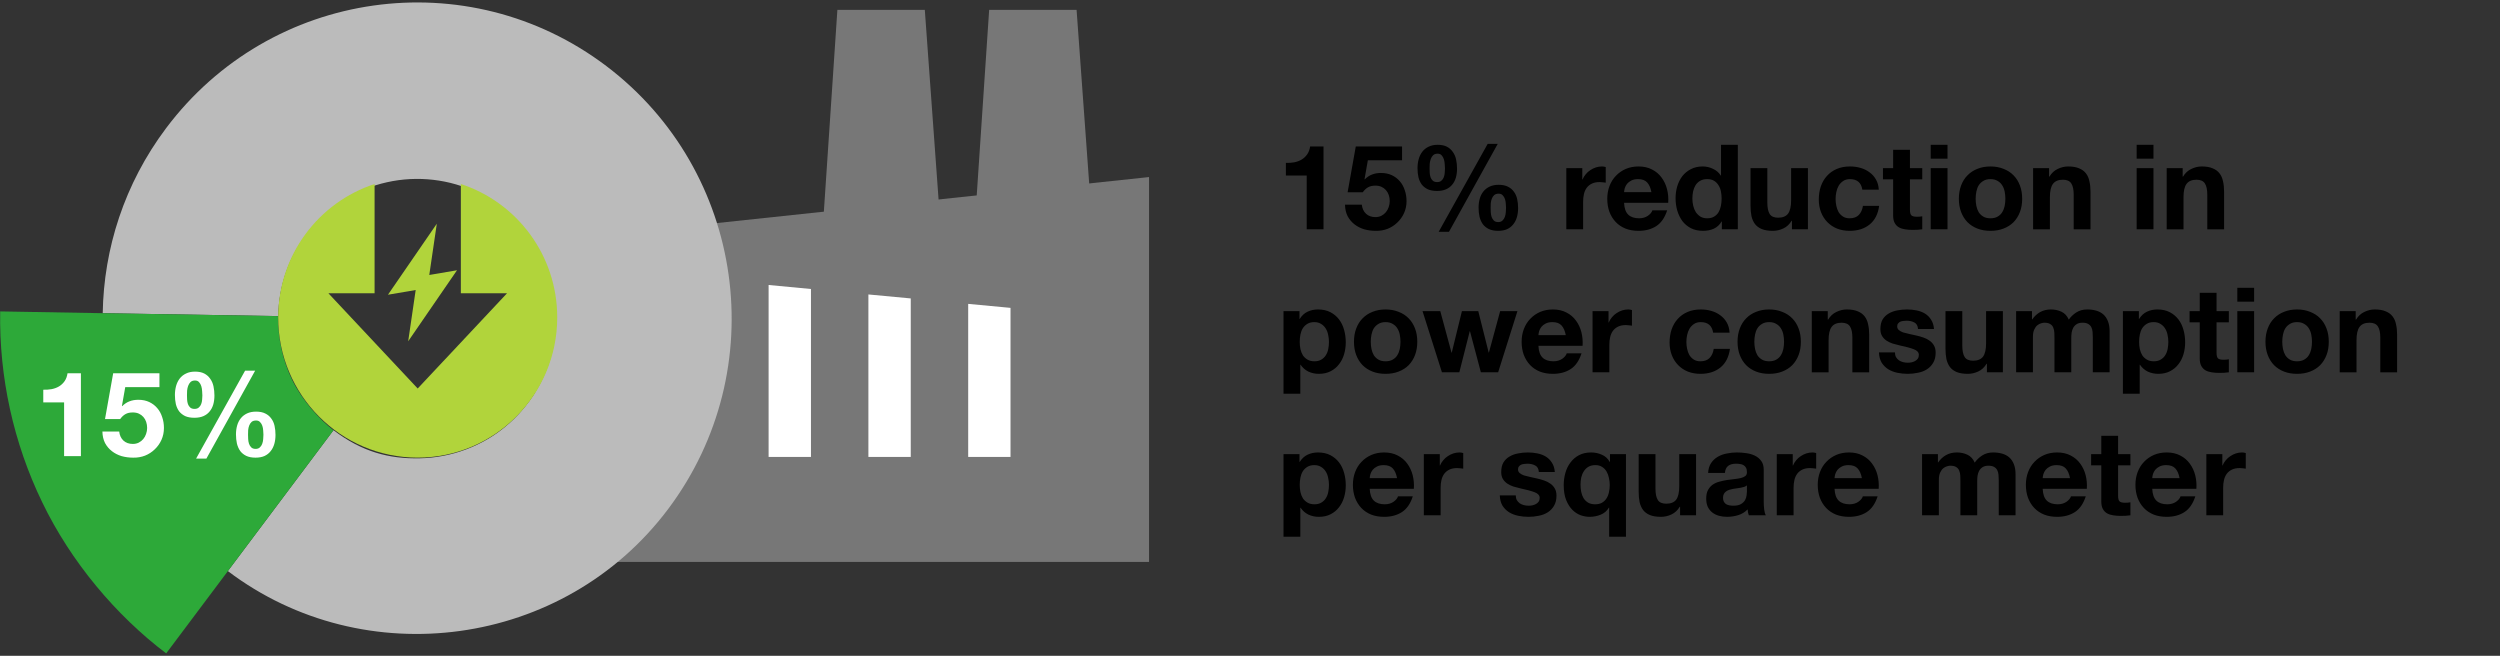 <svg fill="none" height="133" viewBox="0 0 507 133" width="507" xmlns="http://www.w3.org/2000/svg" xmlns:xlink="http://www.w3.org/1999/xlink"><rect x="0" y="0" width="507" height="133" fill="#333333" stroke="none"/><clipPath id="a"><path d="m.025.5h233v132h-233z"/></clipPath><g clip-path="url(#a)"><g fill="#777"><path d="m108.55 113.954h124.475v-78.046l-124.475 13.248z"/><path d="m196.078 69.49h27.152l-4.9-67.487h-17.729z"/><path d="m165.297 69.49h27.153l-4.9-67.487h-17.729z"/></g><path d="m164.463 58.609v34.06h-8.59v-34.874z" fill="#fff"/><path d="m204.933 62.435v30.235h-8.584v-31.042z" fill="#fff"/><path d="m184.701 60.522v32.148h-8.59v-32.955z" fill="#fff"/><path d="m62.785 46.678c3.986-4.938 9.51-8.341 15.702-9.72 6.179-1.385 12.748-.621 18.341 2.118 2.787 1.354 5.481 3.261 7.693 5.484 2.225 2.217 4.042 4.782 5.42 7.608 2.756 5.646 3.559 12.353 2.218 18.477-.661 3.068-1.829 5.994-3.467 8.695-1.662 2.714-3.775 5.192-6.173 7.161-4.771 3.994-11 6.316-17.327 6.441-6.334.143-11.741-1.292-17.562-5.702l-21.424 28.57c27.66 20.943 68.129 15.658 89.325-12.62 21.202-28.278 15.585-68.475-12.55-89.785-28.13-21.303-68.124-15.651-89.326 12.627-8.435 11.254-12.613 24.39-12.823 37.477l35.588.596c.111-6.354 2.299-12.434 6.371-17.422z" fill="#bbb"/><path d="m.037 63.155c-.229 13.335 2.7 26.688 8.528 38.713 5.796 12.03 14.936 22.93 25.138 30.638l12.507-16.682 21.425-28.57c-2.904-2.211-6.433-6.186-8.373-10.18-1.934-3.987-2.929-8.496-2.849-12.962l-35.582-.596z" fill="#2da939"/><path d="m93.46 37.318v22.16h9.362l-18.112 19.31-18.106-19.31h9.362v-22.16c-11.346 3.702-19.552 14.409-19.552 27.049 0 15.707 12.668 28.44 28.296 28.44 15.628 0 28.296-12.732 28.296-28.44 0-12.639-8.207-23.347-19.552-27.049z" fill="#b1d43b"/><path d="m92.681 54.808-5.623.957 1.526-10.397-9.906 14.403 5.623-.957-1.52 10.397z" fill="#b1d43b"/><path d="m16.408 92.5h-3.408v-10.896h-4.224v-2.568c.592.016 1.16-.024 1.704-.12.56-.112 1.056-.296 1.488-.552.448-.272.824-.624 1.128-1.056s.504-.968.6-1.608h2.712zm15.928-13.992h-6.936l-.672 3.816.048.048c.464-.464.96-.792 1.488-.984.528-.208 1.128-.312 1.8-.312.832 0 1.568.152 2.208.456s1.176.712 1.608 1.224c.448.512.784 1.12 1.008 1.824.24.688.36 1.424.36 2.208 0 .864-.168 1.672-.504 2.424-.336.736-.792 1.376-1.368 1.92-.56.544-1.216.968-1.968 1.272-.752.288-1.552.424-2.4.408-.816 0-1.6-.104-2.352-.312-.736-.224-1.392-.56-1.968-1.008s-1.04-1-1.392-1.656c-.336-.672-.512-1.448-.528-2.328h3.408c.08.768.368 1.384.864 1.848.496.448 1.128.672 1.896.672.448 0 .848-.088 1.2-.264.368-.192.672-.432.912-.72.256-.304.448-.648.576-1.032.144-.4.216-.808.216-1.224 0-.432-.064-.84-.192-1.224s-.32-.72-.576-1.008-.56-.512-.912-.672-.76-.24-1.224-.24c-.608 0-1.104.112-1.488.336-.384.208-.744.544-1.08 1.008h-3.072l1.656-9.288h9.384zm17.968 9.624c0 .256.008.552.024.888s.072.656.168.96c.096.288.248.536.456.744s.504.312.888.312c.368 0 .656-.104.864-.312.224-.208.384-.456.48-.744.112-.304.176-.616.192-.936.032-.336.048-.632.048-.888 0-.24-.016-.52-.048-.84-.016-.336-.072-.648-.168-.936-.096-.304-.248-.56-.456-.768-.192-.224-.464-.336-.816-.336-.384 0-.688.096-.912.288-.208.192-.368.432-.48.72s-.184.6-.216.936c-.016.336-.024.64-.024.912zm-2.448-.024c0-.656.08-1.264.24-1.824s.408-1.048.744-1.464.76-.744 1.272-.984 1.12-.36 1.824-.36c.752 0 1.376.128 1.872.384.496.24.896.576 1.2 1.008.32.416.544.912.672 1.488s.192 1.192.192 1.848-.08 1.264-.24 1.824-.408 1.048-.744 1.464c-.32.416-.736.744-1.248.984-.512.224-1.12.336-1.824.336-.736 0-1.36-.12-1.872-.36-.496-.24-.904-.568-1.224-.984-.304-.432-.528-.936-.672-1.512-.128-.576-.192-1.192-.192-1.848zm1.848-12.936h2.04l-9.888 17.832h-2.088zm-11.784 4.992c0 .256.008.544.024.864s.072.624.168.912c.096.272.248.504.456.696s.504.288.888.288c.368 0 .656-.096.864-.288.224-.192.384-.424.48-.696.112-.288.176-.584.192-.888.032-.32.048-.608.048-.864 0-.24-.016-.528-.048-.864-.016-.352-.072-.688-.168-1.008s-.248-.592-.456-.816c-.192-.224-.464-.336-.816-.336-.384 0-.688.104-.912.312-.208.208-.368.464-.48.768s-.184.632-.216.984c-.016.352-.024.664-.024.936zm-2.448-.048c0-.656.08-1.272.24-1.848s.408-1.08.744-1.512.76-.768 1.272-1.008c.512-.256 1.12-.384 1.824-.384.752 0 1.376.128 1.872.384s.896.608 1.2 1.056c.32.432.544.944.672 1.536s.192 1.216.192 1.872-.08 1.264-.24 1.824c-.16.544-.408 1.016-.744 1.416-.32.4-.736.712-1.248.936s-1.12.336-1.824.336c-.736 0-1.36-.112-1.872-.336-.496-.24-.904-.56-1.224-.96-.304-.416-.528-.904-.672-1.464-.128-.576-.192-1.192-.192-1.848z" fill="#fff"/></g><path d="m268.408 46.5h-3.408v-10.896h-4.224v-2.568c.592.016 1.16-.024 1.704-.12.56-.112 1.056-.296 1.488-.552.448-.272.824-.624 1.128-1.056s.504-.968.6-1.608h2.712zm15.928-13.992h-6.936l-.672 3.816.048.048c.464-.464.96-.792 1.488-.984.528-.208 1.128-.312 1.8-.312.832 0 1.568.152 2.208.456s1.176.712 1.608 1.224c.448.512.784 1.12 1.008 1.824.24.688.36 1.424.36 2.208 0 .864-.168 1.672-.504 2.424-.336.736-.792 1.376-1.368 1.92-.56.544-1.216.968-1.968 1.272-.752.288-1.552.424-2.4.408-.816 0-1.6-.104-2.352-.312-.736-.224-1.392-.56-1.968-1.008s-1.04-1-1.392-1.656c-.336-.672-.512-1.448-.528-2.328h3.408c.08.768.368 1.384.864 1.848.496.448 1.128.672 1.896.672.448 0 .848-.088 1.2-.264.368-.192.672-.432.912-.72.256-.304.448-.648.576-1.032.144-.4.216-.808.216-1.224 0-.432-.064-.84-.192-1.224s-.32-.72-.576-1.008-.56-.512-.912-.672-.76-.24-1.224-.24c-.608 0-1.104.112-1.488.336-.384.208-.744.544-1.08 1.008h-3.072l1.656-9.288h9.384zm17.968 9.624c0 .256.008.552.024.888s.072.656.168.96c.096.288.248.536.456.744s.504.312.888.312c.368 0 .656-.104.864-.312.224-.208.384-.456.48-.744.112-.304.176-.616.192-.936.032-.336.048-.632.048-.888 0-.24-.016-.52-.048-.84-.016-.336-.072-.648-.168-.936-.096-.304-.248-.56-.456-.768-.192-.224-.464-.336-.816-.336-.384 0-.688.096-.912.288-.208.192-.368.432-.48.72s-.184.6-.216.936c-.016.336-.024.64-.024.912zm-2.448-.024c0-.656.08-1.264.24-1.824s.408-1.048.744-1.464.76-.744 1.272-.984 1.12-.36 1.824-.36c.752 0 1.376.128 1.872.384.496.24.896.576 1.2 1.008.32.416.544.912.672 1.488s.192 1.192.192 1.848-.08 1.264-.24 1.824-.408 1.048-.744 1.464c-.32.416-.736.744-1.248.984-.512.224-1.12.336-1.824.336-.736 0-1.36-.12-1.872-.36-.496-.24-.904-.568-1.224-.984-.304-.432-.528-.936-.672-1.512-.128-.576-.192-1.192-.192-1.848zm1.848-12.936h2.04l-9.888 17.832h-2.088zm-11.784 4.992c0 .256.008.544.024.864s.072.624.168.912c.096.272.248.504.456.696s.504.288.888.288c.368 0 .656-.096.864-.288.224-.192.384-.424.48-.696.112-.288.176-.584.192-.888.032-.32.048-.608.048-.864 0-.24-.016-.528-.048-.864-.016-.352-.072-.688-.168-1.008s-.248-.592-.456-.816c-.192-.224-.464-.336-.816-.336-.384 0-.688.104-.912.312-.208.208-.368.464-.48.768s-.184.632-.216.984c-.016.352-.024.664-.024.936zm-2.448-.048c0-.656.08-1.272.24-1.848s.408-1.08.744-1.512.76-.768 1.272-1.008c.512-.256 1.12-.384 1.824-.384.752 0 1.376.128 1.872.384s.896.608 1.2 1.056c.32.432.544.944.672 1.536s.192 1.216.192 1.872-.08 1.264-.24 1.824c-.16.544-.408 1.016-.744 1.416-.32.4-.736.712-1.248.936s-1.12.336-1.824.336c-.736 0-1.36-.112-1.872-.336-.496-.24-.904-.56-1.224-.96-.304-.416-.528-.904-.672-1.464-.128-.576-.192-1.192-.192-1.848zm30.176-.024h3.24v2.304h.048c.16-.384.376-.736.648-1.056.272-.336.584-.616.936-.84.352-.24.728-.424 1.128-.552s.816-.192 1.248-.192c.224 0 .472.04.744.12v3.168c-.16-.032-.352-.056-.576-.072-.224-.032-.44-.048-.648-.048-.624 0-1.152.104-1.584.312s-.784.496-1.056.864c-.256.352-.44.768-.552 1.248s-.168 1-.168 1.56v5.592h-3.408zm17.258 4.872c-.16-.864-.448-1.52-.864-1.968-.4-.448-1.016-.672-1.848-.672-.544 0-1 .096-1.368.288-.352.176-.64.4-.864.672-.208.272-.36.56-.456.864-.08.304-.128.576-.144.816zm-5.544 2.16c.048 1.104.328 1.904.84 2.4s1.248.744 2.208.744c.688 0 1.28-.168 1.776-.504.496-.352.8-.72.912-1.104h3c-.48 1.488-1.216 2.552-2.208 3.192s-2.192.96-3.6.96c-.976 0-1.856-.152-2.64-.456-.784-.32-1.448-.768-1.992-1.344s-.968-1.264-1.272-2.064c-.288-.8-.432-1.68-.432-2.64 0-.928.152-1.792.456-2.592s.736-1.488 1.296-2.064c.56-.592 1.224-1.056 1.992-1.392.784-.336 1.648-.504 2.592-.504 1.056 0 1.976.208 2.76.624.784.4 1.424.944 1.92 1.632.512.688.88 1.472 1.104 2.352s.304 1.8.24 2.76zm19.781-.864c0-.512-.048-1-.144-1.464-.096-.48-.264-.896-.504-1.248-.224-.368-.52-.664-.888-.888s-.832-.336-1.392-.336-1.032.112-1.416.336-.696.52-.936.888c-.224.368-.392.792-.504 1.272-.096.464-.144.952-.144 1.464 0 .48.056.96.168 1.44s.288.912.528 1.296c.256.368.568.672.936.912.384.224.84.336 1.368.336.56 0 1.024-.112 1.392-.336.384-.224.688-.52.912-.888.224-.384.384-.816.48-1.296s.144-.976.144-1.488zm.048 4.656h-.048c-.4.672-.928 1.16-1.584 1.464-.64.288-1.368.432-2.184.432-.928 0-1.744-.176-2.448-.528-.704-.368-1.288-.856-1.752-1.464-.448-.624-.792-1.336-1.032-2.136-.224-.8-.336-1.632-.336-2.496 0-.832.112-1.632.336-2.4.24-.784.584-1.472 1.032-2.064.464-.592 1.04-1.064 1.728-1.416.688-.368 1.488-.552 2.4-.552.736 0 1.432.16 2.088.48.672.304 1.2.76 1.584 1.368h.048v-6.24h3.408v17.136h-3.24zm17.456 1.584h-3.24v-1.728h-.072c-.432.72-.992 1.24-1.68 1.56s-1.392.48-2.112.48c-.912 0-1.664-.12-2.256-.36-.576-.24-1.032-.576-1.368-1.008-.336-.448-.576-.984-.72-1.608-.128-.64-.192-1.344-.192-2.112v-7.632h3.408v7.008c0 1.024.16 1.792.48 2.304.32.496.888.744 1.704.744.928 0 1.6-.272 2.016-.816.416-.56.624-1.472.624-2.736v-6.504h3.408zm11.035-8.04c-.224-1.424-1.064-2.136-2.52-2.136-.544 0-1 .128-1.368.384-.368.24-.672.56-.912.96-.224.384-.384.816-.48 1.296-.096.464-.144.928-.144 1.392 0 .448.048.904.144 1.368s.248.888.456 1.272c.224.368.52.672.888.912s.816.36 1.344.36c.816 0 1.44-.224 1.872-.672.448-.464.728-1.08.84-1.848h3.288c-.224 1.648-.864 2.904-1.92 3.768s-2.408 1.296-4.056 1.296c-.928 0-1.784-.152-2.568-.456-.768-.32-1.424-.76-1.968-1.32s-.968-1.224-1.272-1.992c-.304-.784-.456-1.64-.456-2.568 0-.96.136-1.848.408-2.664.288-.832.704-1.544 1.248-2.136.544-.608 1.208-1.08 1.992-1.416s1.68-.504 2.688-.504c.736 0 1.44.096 2.112.288.688.192 1.296.488 1.824.888.544.384.984.872 1.32 1.464.336.576.528 1.264.576 2.064zm9.653-4.368h2.496v2.28h-2.496v6.144c0 .576.096.96.288 1.152s.576.288 1.152.288c.192 0 .376-.008.552-.024s.344-.04.504-.072v2.64c-.288.048-.608.08-.96.096s-.696.024-1.032.024c-.528 0-1.032-.04-1.512-.12-.464-.064-.88-.2-1.248-.408-.352-.208-.632-.504-.84-.888s-.312-.888-.312-1.512v-7.32h-2.064v-2.28h2.064v-3.72h3.408zm7.621-1.92h-3.408v-2.808h3.408zm-3.408 1.92h3.408v12.408h-3.408zm9.116 6.216c0 .496.048.984.144 1.464.096.464.256.888.48 1.272.24.368.552.664.936.888s.864.336 1.44.336 1.056-.112 1.44-.336c.4-.224.712-.52.936-.888.24-.384.408-.808.504-1.272.096-.48.144-.968.144-1.464s-.048-.984-.144-1.464-.264-.904-.504-1.272c-.224-.368-.536-.664-.936-.888-.384-.24-.864-.36-1.44-.36s-1.056.12-1.44.36c-.384.224-.696.52-.936.888-.224.368-.384.792-.48 1.272s-.144.968-.144 1.464zm-3.408 0c0-.992.152-1.888.456-2.688.304-.816.736-1.504 1.296-2.064.56-.576 1.232-1.016 2.016-1.32.784-.32 1.664-.48 2.64-.48s1.856.16 2.64.48c.8.304 1.48.744 2.04 1.32.56.56.992 1.248 1.296 2.064.304.8.456 1.696.456 2.688s-.152 1.888-.456 2.688-.736 1.488-1.296 2.064c-.56.56-1.24.992-2.04 1.296-.784.304-1.664.456-2.64.456s-1.856-.152-2.64-.456-1.456-.736-2.016-1.296c-.56-.576-.992-1.264-1.296-2.064s-.456-1.696-.456-2.688zm15.056-6.216h3.24v1.728h.072c.432-.72.992-1.24 1.68-1.56.688-.336 1.392-.504 2.112-.504.912 0 1.656.128 2.232.384.592.24 1.056.584 1.392 1.032.336.432.568.968.696 1.608.144.624.216 1.32.216 2.088v7.632h-3.408v-7.008c0-1.024-.16-1.784-.48-2.28-.32-.512-.888-.768-1.704-.768-.928 0-1.6.28-2.016.84-.416.544-.624 1.448-.624 2.712v6.504h-3.408zm24.41-1.92h-3.408v-2.808h3.408zm-3.408 1.92h3.408v12.408h-3.408zm6.091 0h3.24v1.728h.072c.432-.72.992-1.24 1.68-1.56.688-.336 1.392-.504 2.112-.504.912 0 1.656.128 2.232.384.592.24 1.056.584 1.392 1.032.336.432.568.968.696 1.608.144.624.216 1.32.216 2.088v7.632h-3.408v-7.008c0-1.024-.16-1.784-.48-2.28-.32-.512-.888-.768-1.704-.768-.928 0-1.6.28-2.016.84-.416.544-.624 1.448-.624 2.712v6.504h-3.408zm-172.845 39.176c.56 0 1.024-.112 1.392-.336.384-.224.688-.512.912-.864.24-.368.408-.792.504-1.272s.144-.968.144-1.464-.056-.984-.168-1.464c-.096-.48-.264-.904-.504-1.272-.24-.384-.552-.688-.936-.912-.368-.24-.824-.36-1.368-.36-.56 0-1.032.12-1.416.36-.368.224-.672.52-.912.888-.224.368-.384.792-.48 1.272s-.144.976-.144 1.488c0 .496.048.984.144 1.464.112.48.28.904.504 1.272.24.352.552.64.936.864s.848.336 1.392.336zm-6.264-10.176h3.24v1.584h.048c.416-.672.944-1.16 1.584-1.464s1.344-.456 2.112-.456c.976 0 1.816.184 2.52.552s1.288.856 1.752 1.464.808 1.32 1.032 2.136c.224.8.336 1.64.336 2.52 0 .832-.112 1.632-.336 2.4s-.568 1.448-1.032 2.04c-.448.592-1.016 1.064-1.704 1.416-.672.352-1.464.528-2.376.528-.768 0-1.48-.152-2.136-.456-.64-.32-1.168-.784-1.584-1.392h-.048v5.88h-3.408zm17.696 6.216c0 .496.048.984.144 1.464.096.464.256.888.48 1.272.24.368.552.664.936.888s.864.336 1.44.336 1.056-.112 1.44-.336c.4-.224.712-.52.936-.888.24-.384.408-.808.504-1.272.096-.48.144-.968.144-1.464s-.048-.984-.144-1.464-.264-.904-.504-1.272c-.224-.368-.536-.664-.936-.888-.384-.24-.864-.36-1.44-.36s-1.056.12-1.44.36c-.384.224-.696.52-.936.888-.224.368-.384.792-.48 1.272s-.144.968-.144 1.464zm-3.408 0c0-.992.152-1.888.456-2.688.304-.816.736-1.504 1.296-2.064.56-.576 1.232-1.016 2.016-1.32.784-.32 1.664-.48 2.64-.48s1.856.16 2.64.48c.8.304 1.48.744 2.04 1.32.56.56.992 1.248 1.296 2.064.304.8.456 1.696.456 2.688s-.152 1.888-.456 2.688-.736 1.488-1.296 2.064c-.56.56-1.24.992-2.04 1.296-.784.304-1.664.456-2.64.456s-1.856-.152-2.64-.456-1.456-.736-2.016-1.296c-.56-.576-.992-1.264-1.296-2.064s-.456-1.696-.456-2.688zm29.24 6.192h-3.504l-2.208-8.328h-.048l-2.112 8.328h-3.528l-3.936-12.408h3.6l2.28 8.424h.048l2.064-8.424h3.312l2.112 8.4h.048l2.28-8.4h3.504zm13.715-7.536c-.16-.864-.448-1.52-.864-1.968-.4-.448-1.016-.672-1.848-.672-.544 0-1 .096-1.368.288-.352.176-.64.4-.864.672-.208.272-.36.56-.456.864-.08.304-.128.576-.144.816zm-5.544 2.16c.048 1.104.328 1.904.84 2.4s1.248.744 2.208.744c.688 0 1.28-.168 1.776-.504.496-.352.8-.72.912-1.104h3c-.48 1.488-1.216 2.552-2.208 3.192s-2.192.96-3.6.96c-.976 0-1.856-.152-2.64-.456-.784-.32-1.448-.768-1.992-1.344s-.968-1.264-1.272-2.064c-.288-.8-.432-1.68-.432-2.64 0-.928.152-1.792.456-2.592s.736-1.488 1.296-2.064c.56-.592 1.224-1.056 1.992-1.392.784-.336 1.648-.504 2.592-.504 1.056 0 1.976.208 2.76.624.784.4 1.424.944 1.92 1.632.512.688.88 1.472 1.104 2.352s.304 1.8.24 2.76zm10.973-7.032h3.24v2.304h.048c.16-.384.376-.736.648-1.056.272-.336.584-.616.936-.84.352-.24.728-.424 1.128-.552s.816-.192 1.248-.192c.224 0 .472.04.744.12v3.168c-.16-.032-.352-.056-.576-.072-.224-.032-.44-.048-.648-.048-.624 0-1.152.104-1.584.312s-.784.496-1.056.864c-.256.352-.44.768-.552 1.248s-.168 1-.168 1.56v5.592h-3.408zm24.456 4.368c-.224-1.424-1.064-2.136-2.52-2.136-.544 0-1 .128-1.368.384-.368.24-.672.56-.912.96-.224.384-.384.816-.48 1.296-.096.464-.144.928-.144 1.392 0 .448.048.904.144 1.368s.248.888.456 1.272c.224.368.52.672.888.912s.816.36 1.344.36c.816 0 1.44-.224 1.872-.672.448-.464.728-1.08.84-1.848h3.288c-.224 1.648-.864 2.904-1.92 3.768s-2.408 1.296-4.056 1.296c-.928 0-1.784-.152-2.568-.456-.768-.32-1.424-.76-1.968-1.32s-.968-1.224-1.272-1.992c-.304-.784-.456-1.64-.456-2.568 0-.96.136-1.848.408-2.664.288-.832.704-1.544 1.248-2.136.544-.608 1.208-1.08 1.992-1.416s1.68-.504 2.688-.504c.736 0 1.44.096 2.112.288.688.192 1.296.488 1.824.888.544.384.984.872 1.32 1.464.336.576.528 1.264.576 2.064zm8.357 1.848c0 .496.048.984.144 1.464.096.464.256.888.48 1.272.24.368.552.664.936.888s.864.336 1.44.336 1.056-.112 1.44-.336c.4-.224.712-.52.936-.888.24-.384.408-.808.504-1.272.096-.48.144-.968.144-1.464s-.048-.984-.144-1.464-.264-.904-.504-1.272c-.224-.368-.536-.664-.936-.888-.384-.24-.864-.36-1.44-.36s-1.056.12-1.44.36c-.384.224-.696.52-.936.888-.224.368-.384.792-.48 1.272s-.144.968-.144 1.464zm-3.408 0c0-.992.152-1.888.456-2.688.304-.816.736-1.504 1.296-2.064.56-.576 1.232-1.016 2.016-1.32.784-.32 1.664-.48 2.64-.48s1.856.16 2.64.48c.8.304 1.48.744 2.04 1.32.56.56.992 1.248 1.296 2.064.304.8.456 1.696.456 2.688s-.152 1.888-.456 2.688-.736 1.488-1.296 2.064c-.56.56-1.24.992-2.04 1.296-.784.304-1.664.456-2.64.456s-1.856-.152-2.64-.456-1.456-.736-2.016-1.296c-.56-.576-.992-1.264-1.296-2.064s-.456-1.696-.456-2.688zm15.056-6.216h3.24v1.728h.072c.432-.72.992-1.24 1.68-1.56.688-.336 1.392-.504 2.112-.504.912 0 1.656.128 2.232.384.592.24 1.056.584 1.392 1.032.336.432.568.968.696 1.608.144.624.216 1.32.216 2.088v7.632h-3.408v-7.008c0-1.024-.16-1.784-.48-2.28-.32-.512-.888-.768-1.704-.768-.928 0-1.6.28-2.016.84-.416.544-.624 1.448-.624 2.712v6.504h-3.408zm16.866 8.376c0 .368.072.688.216.96.16.256.36.472.6.648.24.16.512.28.816.36.32.08.648.12.984.12.24 0 .488-.024.744-.072.272-.064.512-.152.72-.264.224-.128.408-.288.552-.48.144-.208.216-.464.216-.768 0-.512-.344-.896-1.032-1.152-.672-.256-1.616-.512-2.832-.768-.496-.112-.984-.24-1.464-.384-.464-.16-.88-.36-1.248-.6-.368-.256-.664-.568-.888-.936-.224-.384-.336-.848-.336-1.392 0-.8.152-1.456.456-1.968.32-.512.736-.912 1.248-1.2.512-.304 1.088-.512 1.728-.624.64-.128 1.296-.192 1.968-.192s1.32.064 1.944.192c.64.128 1.208.344 1.704.648s.904.712 1.224 1.224c.336.496.536 1.128.6 1.896h-3.24c-.048-.656-.296-1.096-.744-1.32-.448-.24-.976-.36-1.584-.36-.192 0-.4.016-.624.048-.224.016-.432.064-.624.144-.176.08-.328.2-.456.36-.128.144-.192.344-.192.6 0 .304.112.552.336.744s.512.352.864.48c.368.112.784.216 1.248.312s.936.2 1.416.312c.496.112.976.248 1.44.408.48.16.904.376 1.272.648.368.256.664.584.888.984.224.384.336.864.336 1.44 0 .816-.168 1.504-.504 2.064-.32.544-.744.984-1.272 1.32s-1.136.568-1.824.696c-.672.144-1.36.216-2.064.216-.72 0-1.424-.072-2.112-.216s-1.304-.384-1.848-.72c-.528-.336-.968-.776-1.32-1.32-.336-.56-.52-1.256-.552-2.088zm21.891 4.032h-3.24v-1.728h-.072c-.432.72-.992 1.24-1.68 1.56s-1.392.48-2.112.48c-.912 0-1.664-.12-2.256-.36-.576-.24-1.032-.576-1.368-1.008-.336-.448-.576-.984-.72-1.608-.128-.64-.192-1.344-.192-2.112v-7.632h3.408v7.008c0 1.024.16 1.792.48 2.304.32.496.888.744 1.704.744.928 0 1.6-.272 2.016-.816.416-.56.624-1.472.624-2.736v-6.504h3.408zm2.683-12.408h3.216v1.68h.048c.448-.64.984-1.136 1.608-1.488.64-.352 1.368-.528 2.184-.528.784 0 1.496.152 2.136.456.656.304 1.152.84 1.488 1.608.368-.544.864-1.024 1.488-1.44.64-.416 1.392-.624 2.256-.624.656 0 1.264.08 1.824.24s1.04.416 1.44.768.712.816.936 1.392c.224.56.336 1.24.336 2.04v8.304h-3.408v-7.032c0-.416-.016-.808-.048-1.176s-.12-.688-.264-.96-.36-.488-.648-.648c-.272-.16-.648-.24-1.128-.24s-.872.096-1.176.288c-.288.176-.52.416-.696.72-.16.288-.272.624-.336 1.008-.048.368-.072.744-.072 1.128v6.912h-3.408v-6.96c0-.368-.008-.728-.024-1.08-.016-.368-.088-.704-.216-1.008-.112-.304-.312-.544-.6-.72-.272-.192-.68-.288-1.224-.288-.16 0-.376.04-.648.12-.256.064-.512.2-.768.408-.24.192-.448.48-.624.864-.176.368-.264.856-.264 1.464v7.2h-3.408zm27.918 10.176c.56 0 1.024-.112 1.392-.336.384-.224.688-.512.912-.864.24-.368.408-.792.504-1.272s.144-.968.144-1.464-.056-.984-.168-1.464c-.096-.48-.264-.904-.504-1.272-.24-.384-.552-.688-.936-.912-.368-.24-.824-.36-1.368-.36-.56 0-1.032.12-1.416.36-.368.224-.672.52-.912.888-.224.368-.384.792-.48 1.272s-.144.976-.144 1.488c0 .496.048.984.144 1.464.112.48.28.904.504 1.272.24.352.552.64.936.864s.848.336 1.392.336zm-6.264-10.176h3.24v1.584h.048c.416-.672.944-1.16 1.584-1.464s1.344-.456 2.112-.456c.976 0 1.816.184 2.52.552s1.288.856 1.752 1.464.808 1.32 1.032 2.136c.224.8.336 1.64.336 2.52 0 .832-.112 1.632-.336 2.4s-.568 1.448-1.032 2.04c-.448.592-1.016 1.064-1.704 1.416-.672.352-1.464.528-2.376.528-.768 0-1.48-.152-2.136-.456-.64-.32-1.168-.784-1.584-1.392h-.048v5.88h-3.408zm18.991 0h2.496v2.28h-2.496v6.144c0 .576.096.96.288 1.152s.576.288 1.152.288c.192 0 .376-.008.552-.024s.344-.04.504-.072v2.64c-.288.048-.608.08-.96.096s-.696.024-1.032.024c-.528 0-1.032-.04-1.512-.12-.464-.064-.88-.2-1.248-.408-.352-.208-.632-.504-.84-.888s-.312-.888-.312-1.512v-7.32h-2.064v-2.28h2.064v-3.72h3.408zm7.622-1.92h-3.408v-2.808h3.408zm-3.408 1.92h3.408v12.408h-3.408zm9.115 6.216c0 .496.048.984.144 1.464.096.464.256.888.48 1.272.24.368.552.664.936.888s.864.336 1.44.336 1.056-.112 1.44-.336c.4-.224.712-.52.936-.888.24-.384.408-.808.504-1.272.096-.48.144-.968.144-1.464s-.048-.984-.144-1.464-.264-.904-.504-1.272c-.224-.368-.536-.664-.936-.888-.384-.24-.864-.36-1.44-.36s-1.056.12-1.44.36c-.384.224-.696.52-.936.888-.224.368-.384.792-.48 1.272s-.144.968-.144 1.464zm-3.408 0c0-.992.152-1.888.456-2.688.304-.816.736-1.504 1.296-2.064.56-.576 1.232-1.016 2.016-1.32.784-.32 1.664-.48 2.64-.48s1.856.16 2.64.48c.8.304 1.48.744 2.04 1.32.56.56.992 1.248 1.296 2.064.304.8.456 1.696.456 2.688s-.152 1.888-.456 2.688-.736 1.488-1.296 2.064c-.56.56-1.24.992-2.04 1.296-.784.304-1.664.456-2.64.456s-1.856-.152-2.64-.456-1.456-.736-2.016-1.296c-.56-.576-.992-1.264-1.296-2.064s-.456-1.696-.456-2.688zm15.056-6.216h3.24v1.728h.072c.432-.72.992-1.24 1.68-1.56.688-.336 1.392-.504 2.112-.504.912 0 1.656.128 2.232.384.592.24 1.056.584 1.392 1.032.336.432.568.968.696 1.608.144.624.216 1.32.216 2.088v7.632h-3.408v-7.008c0-1.024-.16-1.784-.48-2.28-.32-.512-.888-.768-1.704-.768-.928 0-1.6.28-2.016.84-.416.544-.624 1.448-.624 2.712v6.504h-3.408zm-207.931 39.176c.56 0 1.024-.112 1.392-.336.384-.224.688-.512.912-.864.24-.368.408-.792.504-1.272s.144-.968.144-1.464-.056-.984-.168-1.464c-.096-.48-.264-.904-.504-1.272-.24-.384-.552-.688-.936-.912-.368-.24-.824-.36-1.368-.36-.56 0-1.032.12-1.416.36-.368.224-.672.52-.912.888-.224.368-.384.792-.48 1.272s-.144.976-.144 1.488c0 .496.048.984.144 1.464.112.48.28.904.504 1.272.24.352.552.64.936.864s.848.336 1.392.336zm-6.264-10.176h3.24v1.584h.048c.416-.672.944-1.16 1.584-1.464s1.344-.456 2.112-.456c.976 0 1.816.184 2.52.552s1.288.856 1.752 1.464.808 1.32 1.032 2.136c.224.8.336 1.64.336 2.52 0 .832-.112 1.632-.336 2.4s-.568 1.448-1.032 2.04c-.448.592-1.016 1.064-1.704 1.416-.672.352-1.464.528-2.376.528-.768 0-1.48-.152-2.136-.456-.64-.32-1.168-.784-1.584-1.392h-.048v5.88h-3.408zm23.024 4.872c-.16-.864-.448-1.52-.864-1.968-.4-.448-1.016-.672-1.848-.672-.544 0-1 .096-1.368.288-.352.176-.64.4-.864.672-.208.272-.36.56-.456.864-.08.304-.128.576-.144.816zm-5.544 2.16c.048 1.104.328 1.904.84 2.4s1.248.744 2.208.744c.688 0 1.28-.168 1.776-.504.496-.352.8-.72.912-1.104h3c-.48 1.488-1.216 2.552-2.208 3.192s-2.192.96-3.6.96c-.976 0-1.856-.152-2.64-.456-.784-.32-1.448-.768-1.992-1.344s-.968-1.264-1.272-2.064c-.288-.8-.432-1.68-.432-2.64 0-.928.152-1.792.456-2.592s.736-1.488 1.296-2.064c.56-.592 1.224-1.056 1.992-1.392.784-.336 1.648-.504 2.592-.504 1.056 0 1.976.208 2.76.624.784.4 1.424.944 1.92 1.632.512.688.88 1.472 1.104 2.352s.304 1.8.24 2.76zm10.973-7.032h3.24v2.304h.048c.16-.384.376-.736.648-1.056.272-.336.584-.616.936-.84.352-.24.728-.424 1.128-.552s.816-.192 1.248-.192c.224 0 .472.04.744.12v3.168c-.16-.032-.352-.056-.576-.072-.224-.032-.44-.048-.648-.048-.624 0-1.152.104-1.584.312s-.784.496-1.056.864c-.256.352-.44.768-.552 1.248s-.168 1-.168 1.56v5.592h-3.408zm18.648 8.376c0 .368.072.688.216.96.16.256.36.472.6.648.24.16.512.28.816.36.32.08.648.12.984.12.24 0 .488-.024.744-.072.272-.064.512-.152.72-.264.224-.128.408-.288.552-.48.144-.208.216-.464.216-.768 0-.512-.344-.896-1.032-1.152-.672-.256-1.616-.512-2.832-.768-.496-.112-.984-.24-1.464-.384-.464-.16-.88-.36-1.248-.6-.368-.256-.664-.568-.888-.936-.224-.384-.336-.848-.336-1.392 0-.8.152-1.456.456-1.968.32-.512.736-.912 1.248-1.2.512-.304 1.088-.512 1.728-.624.64-.128 1.296-.192 1.968-.192s1.32.064 1.944.192c.64.128 1.208.344 1.704.648s.904.712 1.224 1.224c.336.496.536 1.128.6 1.896h-3.24c-.048-.656-.296-1.096-.744-1.32-.448-.24-.976-.36-1.584-.36-.192 0-.4.016-.624.048-.224.016-.432.064-.624.144-.176.08-.328.2-.456.36-.128.144-.192.344-.192.6 0 .304.112.552.336.744s.512.352.864.48c.368.112.784.216 1.248.312s.936.2 1.416.312c.496.112.976.248 1.44.408.48.16.904.376 1.272.648.368.256.664.584.888.984.224.384.336.864.336 1.44 0 .816-.168 1.504-.504 2.064-.32.544-.744.984-1.272 1.32s-1.136.568-1.824.696c-.672.144-1.36.216-2.064.216-.72 0-1.424-.072-2.112-.216s-1.304-.384-1.848-.72c-.528-.336-.968-.776-1.32-1.32-.336-.56-.52-1.256-.552-2.088zm13.131-2.16c0 .496.048.984.144 1.464.096.464.256.888.48 1.272.24.368.544.664.912.888.384.224.856.336 1.416.336s1.024-.104 1.392-.312c.384-.224.688-.512.912-.864.24-.368.408-.784.504-1.248.112-.48.168-.976.168-1.488 0-.48-.056-.96-.168-1.44-.096-.48-.256-.912-.48-1.296s-.528-.696-.912-.936c-.368-.24-.816-.36-1.344-.36-.56 0-1.032.112-1.416.336s-.696.528-.936.912c-.24.368-.416.792-.528 1.272-.096.464-.144.952-.144 1.464zm9.216 10.536h-3.408v-5.904h-.048c-.4.672-.96 1.152-1.68 1.44s-1.464.432-2.232.432c-.576 0-1.176-.104-1.8-.312-.608-.224-1.168-.584-1.68-1.08-.512-.512-.936-1.176-1.272-1.992-.336-.832-.504-1.848-.504-3.048 0-.848.112-1.672.336-2.472s.568-1.504 1.032-2.112c.464-.624 1.04-1.12 1.728-1.488.704-.368 1.528-.552 2.472-.552.768 0 1.488.152 2.16.456.688.288 1.224.776 1.608 1.464h.048v-1.584h3.24zm14.215-4.344h-3.24v-1.728h-.072c-.432.72-.992 1.24-1.68 1.56s-1.392.48-2.112.48c-.912 0-1.664-.12-2.256-.36-.576-.24-1.032-.576-1.368-1.008-.336-.448-.576-.984-.72-1.608-.128-.64-.192-1.344-.192-2.112v-7.632h3.408v7.008c0 1.024.16 1.792.48 2.304.32.496.888.744 1.704.744.928 0 1.6-.272 2.016-.816.416-.56.624-1.472.624-2.736v-6.504h3.408zm2.443-8.592c.048-.8.248-1.464.6-1.992s.8-.952 1.344-1.272 1.152-.544 1.824-.672c.688-.144 1.376-.216 2.064-.216.624 0 1.256.048 1.896.144.64.08 1.224.248 1.752.504s.96.616 1.296 1.08c.336.448.504 1.048.504 1.8v6.456c0 .56.032 1.096.096 1.608s.176.896.336 1.152h-3.456c-.064-.192-.12-.384-.168-.576-.032-.208-.056-.416-.072-.624-.544.56-1.184.952-1.92 1.176s-1.488.336-2.256.336c-.592 0-1.144-.072-1.656-.216s-.96-.368-1.344-.672-.688-.688-.912-1.152c-.208-.464-.312-1.016-.312-1.656 0-.704.12-1.28.36-1.728.256-.464.576-.832.96-1.104.4-.272.848-.472 1.344-.6.512-.144 1.024-.256 1.536-.336s1.016-.144 1.512-.192.936-.12 1.32-.216.688-.232.912-.408c.224-.192.328-.464.312-.816 0-.368-.064-.656-.192-.864-.112-.224-.272-.392-.48-.504-.192-.128-.424-.208-.696-.24-.256-.048-.536-.072-.84-.072-.672 0-1.2.144-1.584.432s-.608.768-.672 1.44zm7.872 2.52c-.144.128-.328.232-.552.312-.208.064-.44.12-.696.168-.24.048-.496.088-.768.12s-.544.072-.816.12c-.256.048-.512.112-.768.192-.24.08-.456.192-.648.336-.176.128-.32.296-.432.504s-.168.472-.168.792c0 .304.056.56.168.768s.264.376.456.504c.192.112.416.192.672.24s.52.072.792.072c.672 0 1.192-.112 1.56-.336s.64-.488.816-.792c.176-.32.28-.64.312-.96.048-.32.072-.576.072-.768zm6.053-6.336h3.24v2.304h.048c.16-.384.376-.736.648-1.056.272-.336.584-.616.936-.84.352-.24.728-.424 1.128-.552s.816-.192 1.248-.192c.224 0 .472.04.744.12v3.168c-.16-.032-.352-.056-.576-.072-.224-.032-.44-.048-.648-.048-.624 0-1.152.104-1.584.312s-.784.496-1.056.864c-.256.352-.44.768-.552 1.248s-.168 1-.168 1.56v5.592h-3.408zm17.259 4.872c-.16-.864-.448-1.52-.864-1.968-.4-.448-1.016-.672-1.848-.672-.544 0-1 .096-1.368.288-.352.176-.64.4-.864.672-.208.272-.36.56-.456.864-.08.304-.128.576-.144.816zm-5.544 2.16c.048 1.104.328 1.904.84 2.4s1.248.744 2.208.744c.688 0 1.28-.168 1.776-.504.496-.352.8-.72.912-1.104h3c-.48 1.488-1.216 2.552-2.208 3.192s-2.192.96-3.6.96c-.976 0-1.856-.152-2.64-.456-.784-.32-1.448-.768-1.992-1.344s-.968-1.264-1.272-2.064c-.288-.8-.432-1.68-.432-2.64 0-.928.152-1.792.456-2.592s.736-1.488 1.296-2.064c.56-.592 1.224-1.056 1.992-1.392.784-.336 1.648-.504 2.592-.504 1.056 0 1.976.208 2.76.624.784.4 1.424.944 1.92 1.632.512.688.88 1.472 1.104 2.352s.304 1.8.24 2.76zm17.748-7.032h3.216v1.68h.048c.448-.64.984-1.136 1.608-1.488.64-.352 1.368-.528 2.184-.528.784 0 1.496.152 2.136.456.656.304 1.152.84 1.488 1.608.368-.544.864-1.024 1.488-1.44.64-.416 1.392-.624 2.256-.624.656 0 1.264.08 1.824.24s1.04.416 1.44.768.712.816.936 1.392c.224.56.336 1.24.336 2.04v8.304h-3.408v-7.032c0-.416-.016-.808-.048-1.176s-.12-.688-.264-.96-.36-.488-.648-.648c-.272-.16-.648-.24-1.128-.24s-.872.096-1.176.288c-.288.176-.52.416-.696.72-.16.288-.272.624-.336 1.008-.048.368-.072.744-.072 1.128v6.912h-3.408v-6.96c0-.368-.008-.728-.024-1.08-.016-.368-.088-.704-.216-1.008-.112-.304-.312-.544-.6-.72-.272-.192-.68-.288-1.224-.288-.16 0-.376.04-.648.12-.256.064-.512.2-.768.408-.24.192-.448.48-.624.864-.176.368-.264.856-.264 1.464v7.2h-3.408zm30.006 4.872c-.16-.864-.448-1.52-.864-1.968-.4-.448-1.016-.672-1.848-.672-.544 0-1 .096-1.368.288-.352.176-.64.4-.864.672-.208.272-.36.56-.456.864-.08.304-.128.576-.144.816zm-5.544 2.16c.048 1.104.328 1.904.84 2.4s1.248.744 2.208.744c.688 0 1.28-.168 1.776-.504.496-.352.8-.72.912-1.104h3c-.48 1.488-1.216 2.552-2.208 3.192s-2.192.96-3.6.96c-.976 0-1.856-.152-2.64-.456-.784-.32-1.448-.768-1.992-1.344s-.968-1.264-1.272-2.064c-.288-.8-.432-1.68-.432-2.64 0-.928.152-1.792.456-2.592s.736-1.488 1.296-2.064c.56-.592 1.224-1.056 1.992-1.392.784-.336 1.648-.504 2.592-.504 1.056 0 1.976.208 2.76.624.784.4 1.424.944 1.92 1.632.512.688.88 1.472 1.104 2.352s.304 1.8.24 2.76zm15.294-7.032h2.496v2.28h-2.496v6.144c0 .576.096.96.288 1.152s.576.288 1.152.288c.192 0 .376-.008.552-.024s.344-.04.504-.072v2.64c-.288.048-.608.08-.96.096s-.696.024-1.032.024c-.528 0-1.032-.04-1.512-.12-.464-.064-.88-.2-1.248-.408-.352-.208-.632-.504-.84-.888s-.312-.888-.312-1.512v-7.32h-2.064v-2.28h2.064v-3.72h3.408zm12.469 4.872c-.16-.864-.448-1.52-.864-1.968-.4-.448-1.016-.672-1.848-.672-.544 0-1 .096-1.368.288-.352.176-.64.4-.864.672-.208.272-.36.56-.456.864-.08.304-.128.576-.144.816zm-5.544 2.16c.048 1.104.328 1.904.84 2.4s1.248.744 2.208.744c.688 0 1.28-.168 1.776-.504.496-.352.8-.72.912-1.104h3c-.48 1.488-1.216 2.552-2.208 3.192s-2.192.96-3.6.96c-.976 0-1.856-.152-2.64-.456-.784-.32-1.448-.768-1.992-1.344s-.968-1.264-1.272-2.064c-.288-.8-.432-1.68-.432-2.64 0-.928.152-1.792.456-2.592s.736-1.488 1.296-2.064c.56-.592 1.224-1.056 1.992-1.392.784-.336 1.648-.504 2.592-.504 1.056 0 1.976.208 2.76.624.784.4 1.424.944 1.92 1.632.512.688.88 1.472 1.104 2.352s.304 1.8.24 2.76zm10.973-7.032h3.24v2.304h.048c.16-.384.376-.736.648-1.056.272-.336.584-.616.936-.84.352-.24.728-.424 1.128-.552s.816-.192 1.248-.192c.224 0 .472.04.744.12v3.168c-.16-.032-.352-.056-.576-.072-.224-.032-.44-.048-.648-.048-.624 0-1.152.104-1.584.312s-.784.496-1.056.864c-.256.352-.44.768-.552 1.248s-.168 1-.168 1.56v5.592h-3.408z" fill="#000"/></svg>